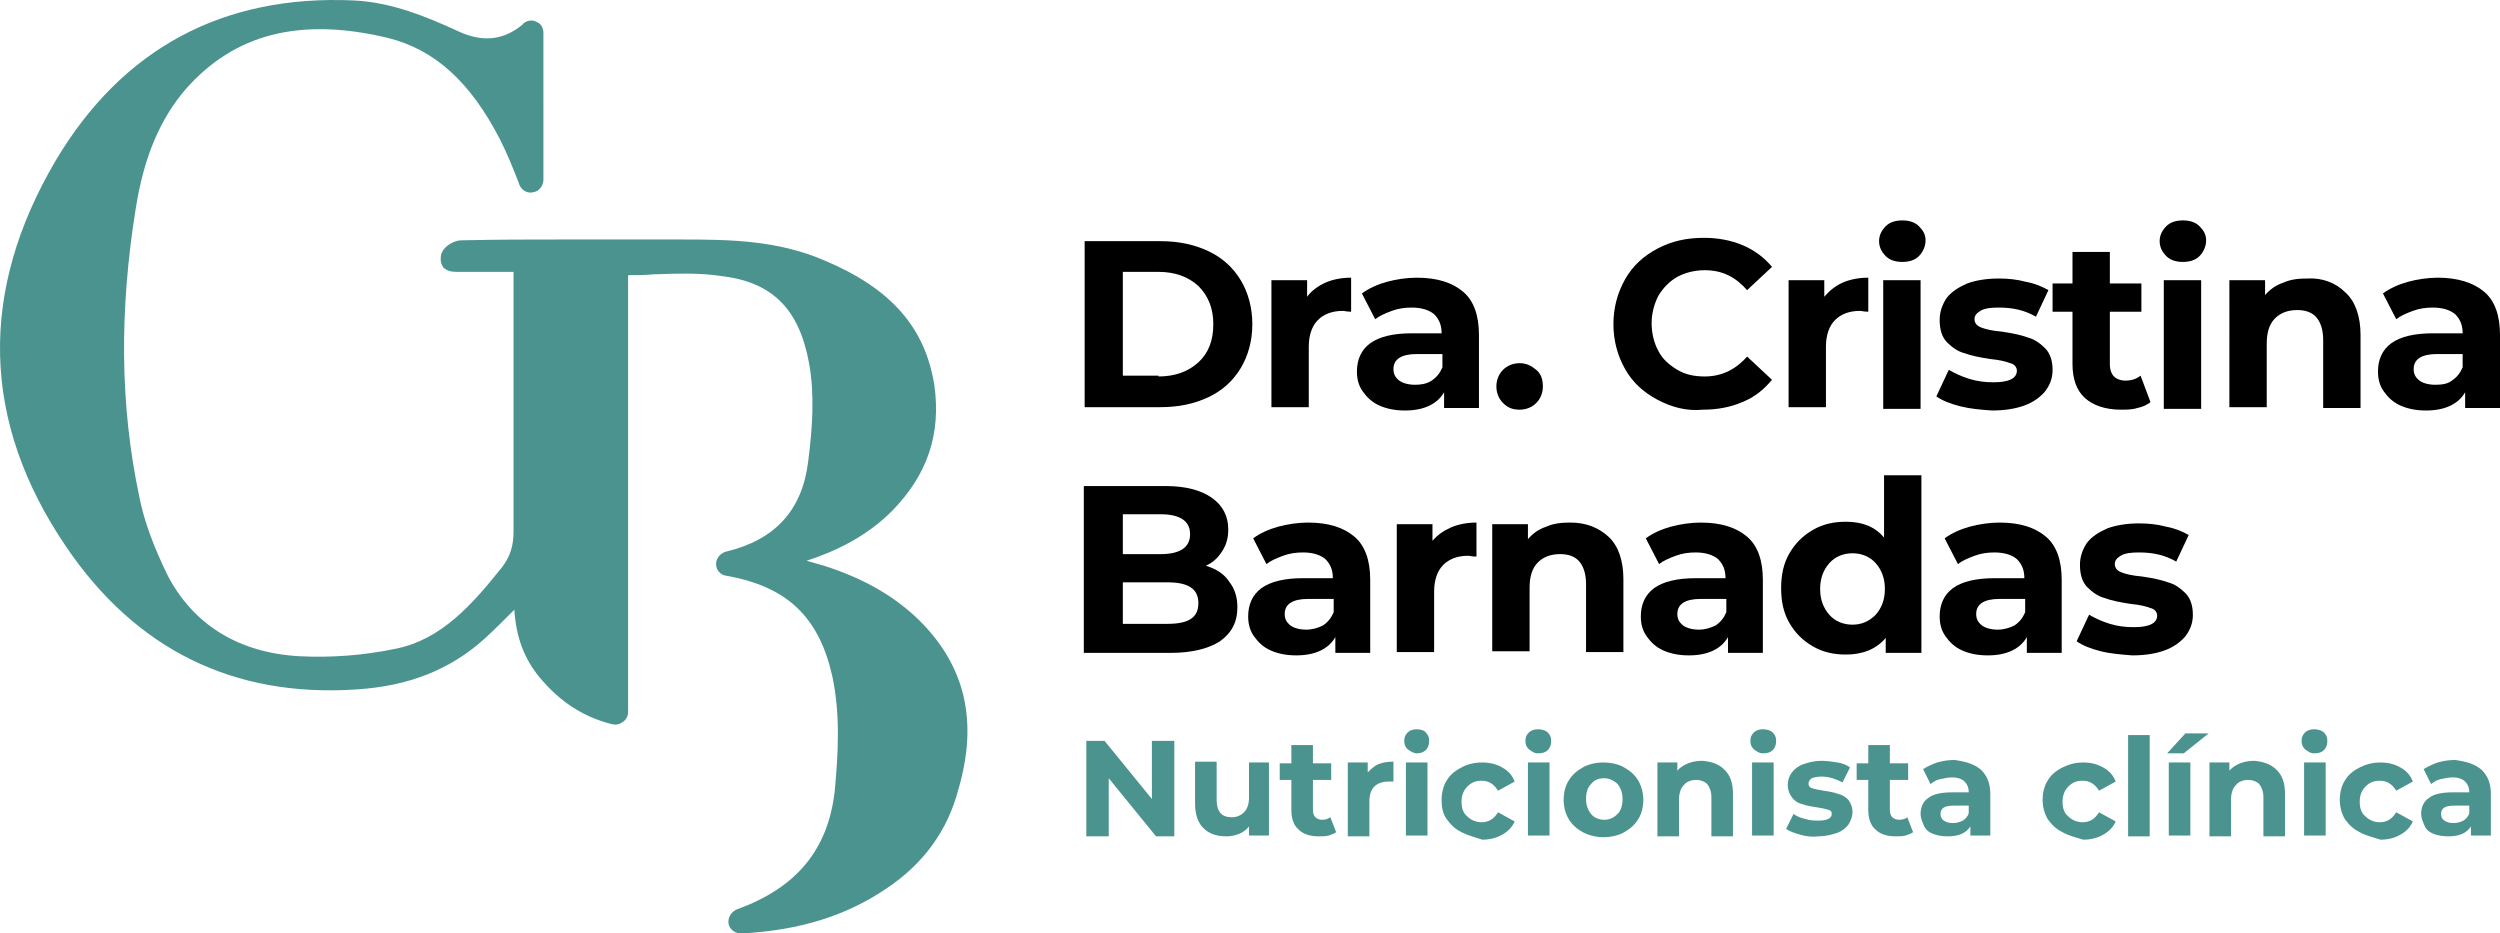 <?xml version="1.0" encoding="UTF-8" standalone="no"?>
<svg
   xmlns:dc="http://purl.org/dc/elements/1.1/"
   xmlns:cc="http://creativecommons.org/ns#"
   xmlns:rdf="http://www.w3.org/1999/02/22-rdf-syntax-ns#"
   xmlns:svg="http://www.w3.org/2000/svg"
   xmlns="http://www.w3.org/2000/svg"
   xmlns:sodipodi="http://sodipodi.sourceforge.net/DTD/sodipodi-0.dtd"
   xmlns:inkscape="http://www.inkscape.org/namespaces/inkscape"
   inkscape:version="1.0 (4035a4fb49, 2020-05-01)"
   sodipodi:docname="logo.svg"
   xml:space="preserve"
   enable-background="new 0 0 381 163"
   viewBox="0 0 301.162 112.451"
   height="112.451"
   width="301.162"
   y="0px"
   x="0px"
   id="Capa_1"
   version="1.1"><defs
   id="defs93" /><sodipodi:namedview
   inkscape:current-layer="Capa_1"
   inkscape:window-maximized="1"
   inkscape:window-y="-8"
   inkscape:window-x="-8"
   inkscape:cy="57.351076"
   inkscape:cx="160.36224"
   inkscape:zoom="2.7742782"
   fit-margin-bottom="0"
   fit-margin-right="0"
   fit-margin-left="0"
   fit-margin-top="0"
   showgrid="false"
   id="namedview91"
   inkscape:window-height="1017"
   inkscape:window-width="1920"
   inkscape:pageshadow="2"
   inkscape:pageopacity="0"
   guidetolerance="10"
   gridtolerance="10"
   objecttolerance="10"
   borderopacity="1"
   bordercolor="#666666"
   pagecolor="#ffffff" />
<path
   id="path2"
   d="m 110.662,74.651 c -3,-2.9 -6.7,-5 -11.4,-6.5 -0.7,-0.2 -1.4,-0.4 -2.1,-0.6 3.7,-1.2 7.3,-3 10.3,-6 4.3,-4.4 5.9,-9.3 5.1,-15.1 -1.1,-7 -5.2,-11.7 -13.3,-15.1 -5.6,-2.4 -11.3,-2.5 -17.1,-2.5 -2.4,0 -4.7,0 -7.1,0 h -1.4 c -2.1,0 -4.2,0 -6.3,0 -4.7,0 -6.9,0 -11.8,0.1 -0.8,0 -1.9,0.6 -2.3,1.4 0,0.1 0,0.1 -0.1,0.2 -0.1,0.5 -0.1,0.9 0,1.2 0.1,0.2 0.2,0.5 0.4,0.6 0.5,0.4 1.1,0.4 1.7,0.4 h 0.2 4 2.4 v 9 c 0,7.3 0,14.8 0,22.3 0,1.7 -0.4,3 -1.4,4.3 -3.6,4.5 -7.3,8.7 -12.8,9.8 -3.8,0.8 -7.8,1.1 -11.6,0.9 -7.3,-0.4 -12.8,-3.8 -15.9,-9.8 -1.6,-3.3 -2.8,-6.4 -3.4,-9.5 -2.3,-10.9 -2.4,-22.3 -0.4,-34.7 1,-6.3 3,-10.8 6,-14.3 5.9,-6.7 13.8,-8.7 24.3,-6.2 5.7,1.4 10,5.3 13.6,12.3 0.8,1.6 1.5,3.3 2.2,5.1 l 0.1,0.3 c 0.3,0.7 1,1.1 1.7,0.9 0.7,-0.1 1.2,-0.8 1.2,-1.5 V 3.951 c 0,-0.6 -0.3,-1.1 -0.8,-1.3 -0.5,-0.3 -1.1,-0.2 -1.5,0.1 -0.1,0.1 -0.2,0.1 -0.2,0.2 -2.3,1.9 -4.8,2.2 -7.8,0.8 -3.7,-1.7 -8,-3.5 -12.6,-3.7 -15.7,-0.7 -27.8,5.8 -35.8,19.2 -9.4,15.9 -9,31.6 1.2,46.6 8.4,12.4 20.2,18.2 35,17.2 6.3,-0.4 11.3,-2.4 15.4,-6.1 1.2,-1.1 2.3,-2.2 3.5,-3.4 l 0.1,-0.1 c 0.2,3.3 1.2,5.9 3,8.1 2.4,2.9 5.2,4.8 8.8,5.7 0.5,0.1 0.9,0 1.3,-0.3 0.4,-0.3 0.6,-0.7 0.6,-1.2 v -52.6 c 1,0 2,0 3,-0.1 2.9,-0.1 5.6,-0.2 8.2,0.2 6.1,0.7 9.4,3.9 10.6,10.5 0.7,3.8 0.4,7.9 -0.1,11.8 -0.7,5.9 -4,9.5 -9.9,10.9 -0.7,0.2 -1.2,0.8 -1.2,1.5 0,0.7 0.5,1.3 1.2,1.4 7.4,1.3 11.2,5 12.8,12.1 1,4.7 0.7,9.4 0.3,13.8 -0.8,7.1 -4.6,11.7 -11.8,14.3 -0.7,0.3 -1.1,1 -1,1.7 0.1,0.7 0.8,1.2 1.5,1.2 0,0 0.1,0 0.1,0 7,-0.4 12.5,-2.1 17.4,-5.4 4.5,-3 7.4,-7 8.7,-12 v 0 c 2.4,-8.2 0.8,-14.9 -4.8,-20.4 z"
   fill="#4b938f" />
<g
   transform="translate(-30.138,-24.149)"
   id="g46">
	<g
   id="g44">
		<path
   id="path4"
   d="m 160.8,53.2 h 9.1 c 2.2,0 4.1,0.4 5.8,1.2 1.7,0.8 3,2 3.9,3.5 0.9,1.5 1.4,3.3 1.4,5.3 0,2 -0.5,3.8 -1.4,5.3 -0.9,1.5 -2.2,2.7 -3.9,3.5 -1.7,0.8 -3.6,1.2 -5.8,1.2 h -9.1 z m 8.9,16.3 c 2,0 3.6,-0.6 4.8,-1.7 1.2,-1.1 1.8,-2.6 1.8,-4.6 0,-1.9 -0.6,-3.4 -1.8,-4.6 -1.2,-1.1 -2.8,-1.7 -4.8,-1.7 h -4.3 v 12.5 h 4.3 z" />
		<path
   id="path6"
   d="m 189.8,58.2 c 0.9,-0.4 2,-0.6 3.1,-0.6 v 4.1 c -0.5,0 -0.8,-0.1 -1,-0.1 -1.3,0 -2.3,0.4 -3,1.1 -0.7,0.7 -1.1,1.8 -1.1,3.2 v 7.3 h -4.5 V 57.9 h 4.3 v 2 c 0.5,-0.7 1.3,-1.3 2.2,-1.7 z" />
		<path
   id="path8"
   d="m 206.4,59.3 c 1.3,1.1 1.9,2.9 1.9,5.2 v 8.8 h -4.2 v -1.9 c -0.8,1.4 -2.4,2.2 -4.7,2.2 -1.2,0 -2.2,-0.2 -3.1,-0.6 -0.9,-0.4 -1.5,-1 -2,-1.7 -0.5,-0.7 -0.7,-1.5 -0.7,-2.4 0,-1.4 0.5,-2.6 1.6,-3.4 1.1,-0.8 2.8,-1.2 5,-1.2 h 3.6 c 0,-1 -0.3,-1.7 -0.9,-2.3 -0.6,-0.5 -1.5,-0.8 -2.7,-0.8 -0.8,0 -1.6,0.1 -2.4,0.4 -0.8,0.3 -1.5,0.6 -2,1 l -1.6,-3.1 c 0.8,-0.6 1.9,-1.1 3,-1.4 1.1,-0.3 2.4,-0.5 3.6,-0.5 2.5,0 4.3,0.6 5.6,1.7 z M 202.6,70 c 0.6,-0.4 1,-0.9 1.3,-1.6 v -1.6 h -3.1 c -1.8,0 -2.8,0.6 -2.8,1.8 0,0.6 0.2,1 0.7,1.4 0.4,0.3 1.1,0.5 1.9,0.5 0.7,0 1.4,-0.1 2,-0.5 z" />
		<path
   id="path10"
   d="m 211.2,72.7 c -0.5,-0.5 -0.8,-1.2 -0.8,-2 0,-0.8 0.3,-1.5 0.8,-2 0.5,-0.5 1.2,-0.8 2,-0.8 0.8,0 1.4,0.3 2,0.8 0.6,0.5 0.8,1.2 0.8,2 0,0.8 -0.3,1.5 -0.8,2 -0.5,0.5 -1.2,0.8 -2,0.8 -0.8,0 -1.4,-0.2 -2,-0.8 z" />
		<path
   id="path12"
   d="m 229.8,72.3 c -1.7,-0.9 -3,-2.1 -3.9,-3.7 -0.9,-1.6 -1.4,-3.4 -1.4,-5.4 0,-2 0.5,-3.8 1.4,-5.4 0.9,-1.6 2.2,-2.8 3.9,-3.7 1.7,-0.9 3.5,-1.3 5.6,-1.3 1.7,0 3.3,0.3 4.7,0.9 1.4,0.6 2.6,1.5 3.5,2.6 l -3,2.8 c -1.4,-1.6 -3,-2.4 -5.1,-2.4 -1.2,0 -2.4,0.3 -3.3,0.8 -0.9,0.5 -1.7,1.3 -2.3,2.3 -0.5,1 -0.8,2.1 -0.8,3.3 0,1.2 0.3,2.4 0.8,3.3 0.5,1 1.3,1.7 2.3,2.3 1,0.6 2.1,0.8 3.3,0.8 2,0 3.7,-0.8 5.1,-2.4 l 3,2.8 c -1,1.2 -2.1,2.1 -3.6,2.7 -1.4,0.6 -3,0.9 -4.7,0.9 -2,0.2 -3.8,-0.3 -5.5,-1.2 z" />
		<path
   id="path14"
   d="m 252.1,58.2 c 0.9,-0.4 2,-0.6 3.1,-0.6 v 4.1 c -0.5,0 -0.8,-0.1 -1,-0.1 -1.3,0 -2.3,0.4 -3,1.1 -0.7,0.7 -1.1,1.8 -1.1,3.2 v 7.3 h -4.5 V 57.9 h 4.3 v 2 c 0.6,-0.7 1.3,-1.3 2.2,-1.7 z" />
		<path
   id="path16"
   d="m 257.3,55 c -0.5,-0.5 -0.8,-1.1 -0.8,-1.8 0,-0.7 0.3,-1.3 0.8,-1.8 0.5,-0.5 1.2,-0.7 2,-0.7 0.8,0 1.5,0.2 2,0.7 0.5,0.5 0.8,1 0.8,1.7 0,0.7 -0.3,1.4 -0.8,1.9 -0.5,0.5 -1.2,0.7 -2,0.7 -0.8,0 -1.5,-0.2 -2,-0.7 z m -0.3,2.9 h 4.5 V 73.4 H 257 Z" />
		<path
   id="path18"
   d="m 266.3,73.1 c -1.2,-0.3 -2.2,-0.7 -2.9,-1.2 l 1.5,-3.2 c 0.7,0.4 1.5,0.8 2.5,1.1 1,0.3 1.9,0.4 2.9,0.4 1.9,0 2.8,-0.5 2.8,-1.4 0,-0.4 -0.3,-0.8 -0.8,-0.9 -0.5,-0.2 -1.3,-0.4 -2.4,-0.5 -1.3,-0.2 -2.3,-0.4 -3.1,-0.7 -0.8,-0.2 -1.5,-0.7 -2.1,-1.3 -0.6,-0.6 -0.9,-1.5 -0.9,-2.7 0,-1 0.3,-1.8 0.8,-2.6 0.6,-0.8 1.4,-1.3 2.5,-1.8 1.1,-0.4 2.4,-0.6 3.8,-0.6 1.1,0 2.2,0.1 3.3,0.4 1.1,0.2 2,0.6 2.7,1 l -1.5,3.2 c -1.4,-0.8 -2.8,-1.1 -4.5,-1.1 -1,0 -1.7,0.1 -2.2,0.4 -0.5,0.3 -0.7,0.6 -0.7,1 0,0.5 0.3,0.8 0.8,1 0.5,0.2 1.3,0.4 2.5,0.5 1.3,0.2 2.3,0.4 3.1,0.7 0.8,0.2 1.5,0.7 2.1,1.3 0.6,0.6 0.9,1.5 0.9,2.6 0,1 -0.3,1.8 -0.9,2.6 -0.6,0.7 -1.4,1.3 -2.5,1.7 -1.1,0.4 -2.4,0.6 -3.9,0.6 -1.4,-0.1 -2.6,-0.2 -3.8,-0.5 z" />
		<path
   id="path20"
   d="m 289.2,72.6 c -0.4,0.3 -1,0.6 -1.6,0.7 -0.6,0.2 -1.3,0.2 -2,0.2 -1.8,0 -3.3,-0.5 -4.3,-1.4 -1,-0.9 -1.5,-2.3 -1.5,-4.1 v -6.3 h -2.4 v -3.4 h 2.4 v -3.8 h 4.5 v 3.8 h 3.8 v 3.4 h -3.8 V 68 c 0,0.7 0.2,1.2 0.5,1.5 0.3,0.3 0.8,0.5 1.4,0.5 0.7,0 1.3,-0.2 1.8,-0.6 z" />
		<path
   id="path22"
   d="m 291.1,55 c -0.5,-0.5 -0.8,-1.1 -0.8,-1.8 0,-0.7 0.3,-1.3 0.8,-1.8 0.5,-0.5 1.2,-0.7 2,-0.7 0.8,0 1.5,0.2 2,0.7 0.5,0.5 0.8,1 0.8,1.7 0,0.7 -0.3,1.4 -0.8,1.9 -0.5,0.5 -1.2,0.7 -2,0.7 -0.8,0 -1.5,-0.2 -2,-0.7 z m -0.3,2.9 h 4.5 v 15.5 h -4.5 z" />
		<path
   id="path24"
   d="m 312.7,59.4 c 1.2,1.1 1.8,2.9 1.8,5.1 v 8.8 H 310 v -8.2 c 0,-1.2 -0.3,-2.1 -0.8,-2.7 -0.5,-0.6 -1.3,-0.9 -2.3,-0.9 -1.1,0 -2,0.3 -2.7,1 -0.7,0.7 -1,1.7 -1,3.1 v 7.6 h -4.5 V 57.9 h 4.3 v 1.8 c 0.6,-0.7 1.3,-1.2 2.2,-1.5 0.9,-0.4 1.8,-0.5 2.9,-0.5 1.8,-0.1 3.4,0.5 4.6,1.7 z" />
		<path
   id="path26"
   d="m 329.4,59.3 c 1.3,1.1 1.9,2.9 1.9,5.2 v 8.8 h -4.2 v -1.9 c -0.8,1.4 -2.4,2.2 -4.7,2.2 -1.2,0 -2.2,-0.2 -3.1,-0.6 -0.9,-0.4 -1.5,-1 -2,-1.7 -0.5,-0.7 -0.7,-1.5 -0.7,-2.4 0,-1.4 0.5,-2.6 1.6,-3.4 1.1,-0.8 2.8,-1.2 5,-1.2 h 3.6 c 0,-1 -0.3,-1.7 -0.9,-2.3 -0.6,-0.5 -1.5,-0.8 -2.7,-0.8 -0.8,0 -1.6,0.1 -2.4,0.4 -0.8,0.3 -1.5,0.6 -2,1 l -1.6,-3.1 c 0.8,-0.6 1.9,-1.1 3,-1.4 1.1,-0.3 2.4,-0.5 3.6,-0.5 2.4,0 4.3,0.6 5.6,1.7 z M 325.5,70 c 0.6,-0.4 1,-0.9 1.3,-1.6 v -1.6 h -3.1 c -1.8,0 -2.8,0.6 -2.8,1.8 0,0.6 0.2,1 0.7,1.4 0.4,0.3 1.1,0.5 1.9,0.5 0.8,0 1.5,-0.1 2,-0.5 z" />
		<path
   id="path28"
   d="m 178.2,94.2 c 0.7,0.9 1,1.9 1,3.1 0,1.8 -0.7,3.1 -2.1,4.1 -1.4,0.9 -3.4,1.4 -6,1.4 H 160.7 V 82.7 h 9.8 c 2.5,0 4.3,0.5 5.6,1.4 1.3,0.9 2,2.2 2,3.8 0,1 -0.2,1.8 -0.7,2.6 -0.5,0.8 -1.1,1.4 -2,1.8 1.3,0.4 2.2,1 2.8,1.9 z m -12.8,-8 v 4.7 h 4.6 c 1.1,0 2,-0.2 2.6,-0.6 0.6,-0.4 0.9,-1 0.9,-1.8 0,-0.8 -0.3,-1.4 -0.9,-1.8 -0.6,-0.4 -1.5,-0.6 -2.6,-0.6 h -4.6 z m 8.2,12.5 c 0.6,-0.4 0.9,-1 0.9,-1.9 0,-1.7 -1.2,-2.5 -3.7,-2.5 h -5.4 v 5 h 5.4 c 1.3,0 2.2,-0.2 2.8,-0.6 z" />
		<path
   id="path30"
   d="m 193.3,88.8 c 1.3,1.1 1.9,2.9 1.9,5.2 v 8.8 H 191 v -1.9 c -0.8,1.4 -2.4,2.2 -4.7,2.2 -1.2,0 -2.2,-0.2 -3.1,-0.6 -0.9,-0.4 -1.5,-1 -2,-1.7 -0.5,-0.7 -0.7,-1.5 -0.7,-2.4 0,-1.4 0.5,-2.6 1.6,-3.4 1.1,-0.8 2.8,-1.2 5,-1.2 h 3.6 c 0,-1 -0.3,-1.7 -0.9,-2.3 -0.6,-0.5 -1.5,-0.8 -2.7,-0.8 -0.8,0 -1.6,0.1 -2.4,0.4 -0.8,0.3 -1.5,0.6 -2,1 L 181.1,89 c 0.8,-0.6 1.9,-1.1 3,-1.4 1.1,-0.3 2.4,-0.5 3.6,-0.5 2.5,0 4.3,0.6 5.6,1.7 z m -3.8,10.7 c 0.6,-0.4 1,-0.9 1.3,-1.6 v -1.6 h -3.1 c -1.8,0 -2.8,0.6 -2.8,1.8 0,0.6 0.2,1 0.7,1.4 0.4,0.3 1.1,0.5 1.9,0.5 0.7,0 1.4,-0.2 2,-0.5 z" />
		<path
   id="path32"
   d="m 204.9,87.7 c 0.9,-0.4 2,-0.6 3.1,-0.6 v 4.1 c -0.5,0 -0.8,-0.1 -1,-0.1 -1.3,0 -2.3,0.4 -3,1.1 -0.7,0.7 -1.1,1.8 -1.1,3.2 v 7.3 h -4.5 V 87.3 h 4.3 v 2 c 0.6,-0.7 1.3,-1.2 2.2,-1.6 z" />
		<path
   id="path34"
   d="m 223.9,88.8 c 1.2,1.1 1.8,2.9 1.8,5.1 v 8.8 h -4.5 v -8.2 c 0,-1.2 -0.3,-2.1 -0.8,-2.7 -0.5,-0.6 -1.3,-0.9 -2.3,-0.9 -1.1,0 -2,0.3 -2.7,1 -0.7,0.7 -1,1.7 -1,3.1 v 7.6 h -4.5 V 87.3 h 4.3 v 1.8 c 0.6,-0.7 1.3,-1.2 2.2,-1.5 0.9,-0.4 1.8,-0.5 2.9,-0.5 1.9,0 3.4,0.6 4.6,1.7 z" />
		<path
   id="path36"
   d="m 240.6,88.8 c 1.3,1.1 1.9,2.9 1.9,5.2 v 8.8 h -4.2 v -1.9 c -0.8,1.4 -2.4,2.2 -4.7,2.2 -1.2,0 -2.2,-0.2 -3.1,-0.6 -0.9,-0.4 -1.5,-1 -2,-1.7 -0.5,-0.7 -0.7,-1.5 -0.7,-2.4 0,-1.4 0.5,-2.6 1.6,-3.4 1.1,-0.8 2.8,-1.2 5,-1.2 h 3.6 c 0,-1 -0.3,-1.7 -0.9,-2.3 -0.6,-0.5 -1.5,-0.8 -2.7,-0.8 -0.8,0 -1.6,0.1 -2.4,0.4 -0.8,0.3 -1.5,0.6 -2,1 L 228.4,89 c 0.8,-0.6 1.9,-1.1 3,-1.4 1.1,-0.3 2.4,-0.5 3.6,-0.5 2.5,0 4.3,0.6 5.6,1.7 z m -3.8,10.7 c 0.6,-0.4 1,-0.9 1.3,-1.6 V 96.3 H 235 c -1.8,0 -2.8,0.6 -2.8,1.8 0,0.6 0.2,1 0.7,1.4 0.4,0.3 1.1,0.5 1.9,0.5 0.7,0 1.4,-0.2 2,-0.5 z" />
		<path
   id="path38"
   d="m 261.6,81.5 v 21.3 h -4.3 V 101 c -1.1,1.3 -2.7,2 -4.8,2 -1.5,0 -2.8,-0.3 -4,-1 -1.2,-0.7 -2.1,-1.6 -2.8,-2.8 -0.7,-1.2 -1,-2.6 -1,-4.2 0,-1.6 0.3,-3 1,-4.2 0.7,-1.2 1.6,-2.1 2.8,-2.8 1.2,-0.7 2.5,-1 4,-1 2,0 3.5,0.6 4.6,1.9 v -7.5 h 4.5 z m -5.5,16.7 c 0.7,-0.8 1.1,-1.8 1.1,-3.1 0,-1.3 -0.4,-2.3 -1.1,-3.1 -0.7,-0.8 -1.7,-1.2 -2.8,-1.2 -1.1,0 -2.1,0.4 -2.8,1.2 -0.7,0.8 -1.1,1.8 -1.1,3.1 0,1.3 0.4,2.3 1.1,3.1 0.7,0.8 1.7,1.2 2.8,1.2 1.1,0 2,-0.4 2.8,-1.2 z" />
		<path
   id="path40"
   d="m 276.6,88.8 c 1.3,1.1 1.9,2.9 1.9,5.2 v 8.8 h -4.2 v -1.9 c -0.8,1.4 -2.4,2.2 -4.7,2.2 -1.2,0 -2.2,-0.2 -3.1,-0.6 -0.9,-0.4 -1.5,-1 -2,-1.7 -0.5,-0.7 -0.7,-1.5 -0.7,-2.4 0,-1.4 0.5,-2.6 1.6,-3.4 1.1,-0.8 2.8,-1.2 5,-1.2 h 3.6 c 0,-1 -0.3,-1.7 -0.9,-2.3 -0.6,-0.5 -1.5,-0.8 -2.7,-0.8 -0.8,0 -1.6,0.1 -2.4,0.4 -0.8,0.3 -1.5,0.6 -2,1 L 264.4,89 c 0.8,-0.6 1.9,-1.1 3,-1.4 1.1,-0.3 2.4,-0.5 3.6,-0.5 2.5,0 4.3,0.6 5.6,1.7 z m -3.8,10.7 c 0.6,-0.4 1,-0.9 1.3,-1.6 V 96.3 H 271 c -1.8,0 -2.8,0.6 -2.8,1.8 0,0.6 0.2,1 0.7,1.4 0.4,0.3 1.1,0.5 1.9,0.5 0.7,0 1.4,-0.2 2,-0.5 z" />
		<path
   id="path42"
   d="m 283.2,102.6 c -1.2,-0.3 -2.2,-0.7 -2.9,-1.2 l 1.5,-3.2 c 0.7,0.4 1.5,0.8 2.5,1.1 1,0.3 1.9,0.4 2.9,0.4 1.9,0 2.8,-0.5 2.8,-1.4 0,-0.4 -0.3,-0.8 -0.8,-0.9 -0.5,-0.2 -1.3,-0.4 -2.4,-0.5 -1.3,-0.2 -2.3,-0.4 -3.1,-0.7 -0.8,-0.2 -1.5,-0.7 -2.1,-1.3 -0.6,-0.6 -0.9,-1.5 -0.9,-2.7 0,-1 0.3,-1.8 0.8,-2.6 0.6,-0.8 1.4,-1.3 2.5,-1.8 1.1,-0.4 2.4,-0.6 3.8,-0.6 1.1,0 2.2,0.1 3.3,0.4 1.1,0.2 2,0.6 2.7,1 l -1.5,3.2 c -1.4,-0.8 -2.8,-1.1 -4.5,-1.1 -1,0 -1.7,0.1 -2.2,0.4 -0.5,0.3 -0.7,0.6 -0.7,1 0,0.5 0.3,0.8 0.8,1 0.5,0.2 1.3,0.4 2.5,0.5 1.3,0.2 2.3,0.4 3.1,0.7 0.8,0.2 1.5,0.7 2.1,1.3 0.6,0.6 0.9,1.5 0.9,2.6 0,1 -0.3,1.8 -0.9,2.6 -0.6,0.7 -1.4,1.3 -2.5,1.7 -1.1,0.4 -2.4,0.6 -3.9,0.6 -1.3,-0.1 -2.6,-0.2 -3.8,-0.5 z" />
	</g>
</g>
<g
   transform="translate(-30.138,-24.149)"
   id="g88">
	<path
   id="path48"
   d="m 171.6,113.4 v 11.5 h -2.2 l -5.7,-7 v 7 H 161 v -11.5 h 2.2 l 5.7,7 v -7 z"
   fill="#4b938f" />
	<path
   id="path50"
   d="m 183,116 v 8.8 h -2.4 v -1.1 c -0.3,0.4 -0.7,0.7 -1.2,0.9 -0.5,0.2 -1,0.3 -1.5,0.3 -1.2,0 -2.1,-0.3 -2.8,-1 -0.7,-0.7 -1,-1.7 -1,-3 v -5 h 2.6 v 4.6 c 0,1.4 0.6,2.1 1.8,2.1 0.6,0 1.1,-0.2 1.5,-0.6 0.4,-0.4 0.6,-1 0.6,-1.8 V 116 Z"
   fill="#4b938f" />
	<path
   id="path52"
   d="m 191.1,124.4 c -0.3,0.2 -0.6,0.3 -0.9,0.4 -0.4,0.1 -0.8,0.1 -1.2,0.1 -1.1,0 -1.9,-0.3 -2.4,-0.8 -0.6,-0.5 -0.9,-1.3 -0.9,-2.4 v -3.6 h -1.4 v -2 h 1.4 v -2.2 h 2.6 v 2.2 h 2.2 v 2 h -2.2 v 3.6 c 0,0.4 0.1,0.7 0.3,0.9 0.2,0.2 0.5,0.3 0.8,0.3 0.4,0 0.7,-0.1 1,-0.3 z"
   fill="#4b938f" />
	<path
   id="path54"
   d="m 196.2,116.2 c 0.5,-0.2 1.1,-0.3 1.8,-0.3 v 2.4 c -0.3,0 -0.5,0 -0.6,0 -0.7,0 -1.3,0.2 -1.7,0.6 -0.4,0.4 -0.6,1 -0.6,1.8 v 4.2 h -2.6 V 116 h 2.4 v 1.2 c 0.4,-0.4 0.8,-0.8 1.3,-1 z"
   fill="#4b938f" />
	<path
   id="path56"
   d="m 199.7,114.4 c -0.3,-0.3 -0.4,-0.6 -0.4,-1 0,-0.4 0.1,-0.7 0.4,-1 0.3,-0.3 0.7,-0.4 1.1,-0.4 0.4,0 0.9,0.1 1.1,0.4 0.3,0.3 0.4,0.6 0.4,1 0,0.4 -0.1,0.8 -0.4,1.1 -0.3,0.3 -0.7,0.4 -1.1,0.4 -0.4,0 -0.8,-0.3 -1.1,-0.5 z m -0.2,1.6 h 2.6 v 8.8 h -2.6 z"
   fill="#4b938f" />
	<path
   id="path58"
   d="m 206.2,124.4 c -0.8,-0.4 -1.3,-0.9 -1.8,-1.6 -0.5,-0.7 -0.6,-1.5 -0.6,-2.3 0,-0.8 0.2,-1.7 0.6,-2.3 0.4,-0.7 1,-1.2 1.8,-1.6 0.7,-0.4 1.6,-0.6 2.5,-0.6 0.9,0 1.7,0.2 2.4,0.6 0.7,0.4 1.2,0.9 1.5,1.7 l -2,1.1 c -0.5,-0.8 -1.1,-1.2 -2,-1.2 -0.7,0 -1.2,0.2 -1.7,0.7 -0.4,0.4 -0.7,1 -0.7,1.8 0,0.8 0.2,1.4 0.7,1.8 0.4,0.4 1,0.7 1.7,0.7 0.9,0 1.5,-0.4 2,-1.2 l 2,1.1 c -0.3,0.7 -0.8,1.2 -1.5,1.6 -0.7,0.4 -1.5,0.6 -2.4,0.6 -0.9,-0.3 -1.7,-0.5 -2.5,-0.9 z"
   fill="#4b938f" />
	<path
   id="path60"
   d="m 214.3,114.4 c -0.3,-0.3 -0.4,-0.6 -0.4,-1 0,-0.4 0.1,-0.7 0.4,-1 0.3,-0.3 0.7,-0.4 1.1,-0.4 0.4,0 0.9,0.1 1.2,0.4 0.3,0.3 0.4,0.6 0.4,1 0,0.4 -0.1,0.8 -0.4,1.1 -0.3,0.3 -0.7,0.4 -1.2,0.4 -0.5,0 -0.8,-0.3 -1.1,-0.5 z m -0.1,1.6 h 2.6 v 8.8 h -2.6 z"
   fill="#4b938f" />
	<path
   id="path62"
   d="m 220.8,124.4 c -0.7,-0.4 -1.3,-0.9 -1.7,-1.6 -0.4,-0.7 -0.6,-1.5 -0.6,-2.3 0,-0.8 0.2,-1.7 0.6,-2.3 0.4,-0.7 1,-1.2 1.7,-1.6 0.7,-0.4 1.6,-0.6 2.5,-0.6 0.9,0 1.8,0.2 2.5,0.6 0.7,0.4 1.3,0.9 1.7,1.6 0.4,0.7 0.6,1.5 0.6,2.3 0,0.8 -0.2,1.7 -0.6,2.3 -0.4,0.7 -1,1.2 -1.7,1.6 -0.7,0.4 -1.6,0.6 -2.5,0.6 -0.9,0 -1.7,-0.2 -2.5,-0.6 z m 4.2,-2.2 c 0.4,-0.4 0.6,-1 0.6,-1.8 0,-0.7 -0.2,-1.3 -0.6,-1.8 -0.4,-0.4 -1,-0.7 -1.6,-0.7 -0.7,0 -1.2,0.2 -1.6,0.7 -0.4,0.4 -0.6,1 -0.6,1.8 0,0.7 0.2,1.3 0.6,1.8 0.4,0.5 1,0.7 1.6,0.7 0.6,0 1.1,-0.2 1.6,-0.7 z"
   fill="#4b938f" />
	<path
   id="path64"
   d="m 237.9,116.9 c 0.7,0.7 1,1.6 1,2.9 v 5.1 h -2.6 v -4.7 c 0,-0.7 -0.2,-1.2 -0.5,-1.6 -0.3,-0.3 -0.8,-0.5 -1.3,-0.5 -0.6,0 -1.2,0.2 -1.5,0.6 -0.4,0.4 -0.6,1 -0.6,1.8 v 4.4 h -2.6 V 116 h 2.4 v 1 c 0.3,-0.4 0.8,-0.7 1.3,-0.9 0.5,-0.2 1.1,-0.3 1.7,-0.3 1.2,0.1 2,0.4 2.7,1.1 z"
   fill="#4b938f" />
	<path
   id="path66"
   d="m 241.4,114.4 c -0.3,-0.3 -0.4,-0.6 -0.4,-1 0,-0.4 0.1,-0.7 0.4,-1 0.3,-0.3 0.7,-0.4 1.1,-0.4 0.4,0 0.9,0.1 1.2,0.4 0.3,0.3 0.4,0.6 0.4,1 0,0.4 -0.1,0.8 -0.4,1.1 -0.3,0.3 -0.7,0.4 -1.2,0.4 -0.5,0 -0.8,-0.3 -1.1,-0.5 z m -0.2,1.6 h 2.6 v 8.8 h -2.6 z"
   fill="#4b938f" />
	<path
   id="path68"
   d="m 247,124.7 c -0.7,-0.2 -1.3,-0.4 -1.7,-0.7 l 0.9,-1.8 c 0.4,0.3 0.9,0.5 1.4,0.6 0.6,0.2 1.1,0.2 1.6,0.2 1.1,0 1.6,-0.3 1.6,-0.8 0,-0.3 -0.1,-0.4 -0.4,-0.5 -0.3,-0.1 -0.8,-0.2 -1.4,-0.3 -0.7,-0.1 -1.3,-0.2 -1.8,-0.4 -0.5,-0.1 -0.9,-0.4 -1.2,-0.8 -0.3,-0.4 -0.5,-0.9 -0.5,-1.5 0,-0.6 0.2,-1.1 0.5,-1.5 0.3,-0.4 0.8,-0.8 1.4,-1 0.6,-0.2 1.3,-0.4 2.2,-0.4 0.6,0 1.2,0.1 1.9,0.2 0.6,0.1 1.1,0.3 1.5,0.6 l -0.9,1.8 c -0.8,-0.4 -1.6,-0.7 -2.5,-0.7 -0.5,0 -1,0.1 -1.2,0.2 -0.2,0.1 -0.4,0.4 -0.4,0.6 0,0.3 0.1,0.5 0.4,0.6 0.3,0.1 0.8,0.2 1.4,0.3 0.7,0.1 1.3,0.2 1.8,0.4 0.5,0.1 0.9,0.4 1.2,0.7 0.3,0.4 0.5,0.9 0.5,1.5 0,0.5 -0.2,1 -0.5,1.5 -0.3,0.4 -0.8,0.8 -1.4,1 -0.6,0.2 -1.4,0.4 -2.2,0.4 -0.8,0.1 -1.5,0 -2.2,-0.2 z"
   fill="#4b938f" />
	<path
   id="path70"
   d="m 260.6,124.4 c -0.3,0.2 -0.6,0.3 -0.9,0.4 -0.4,0.1 -0.8,0.1 -1.2,0.1 -1.1,0 -1.9,-0.3 -2.4,-0.8 -0.6,-0.5 -0.9,-1.3 -0.9,-2.4 v -3.6 h -1.4 v -2 h 1.4 v -2.2 h 2.6 v 2.2 h 2.2 v 2 h -2.2 v 3.6 c 0,0.4 0.1,0.7 0.3,0.9 0.2,0.2 0.5,0.3 0.8,0.3 0.4,0 0.8,-0.1 1,-0.3 z"
   fill="#4b938f" />
	<path
   id="path72"
   d="m 268.8,116.9 c 0.7,0.7 1.1,1.6 1.1,2.9 v 5 h -2.4 v -1.1 c -0.5,0.8 -1.4,1.2 -2.7,1.2 -0.7,0 -1.3,-0.1 -1.8,-0.3 -0.5,-0.2 -0.9,-0.5 -1.1,-1 -0.2,-0.5 -0.4,-0.9 -0.4,-1.4 0,-0.8 0.3,-1.5 0.9,-1.9 0.6,-0.5 1.6,-0.7 2.9,-0.7 h 2 c 0,-0.6 -0.2,-1 -0.5,-1.3 -0.3,-0.3 -0.8,-0.5 -1.5,-0.5 -0.5,0 -0.9,0.1 -1.4,0.2 -0.5,0.1 -0.8,0.3 -1.2,0.6 l -0.9,-1.8 c 0.5,-0.3 1.1,-0.6 1.7,-0.8 0.7,-0.2 1.4,-0.3 2.1,-0.3 1.4,0.2 2.4,0.5 3.2,1.2 z m -2.2,6.1 c 0.3,-0.2 0.6,-0.5 0.7,-0.9 v -0.9 h -1.8 c -1.1,0 -1.6,0.3 -1.6,1 0,0.3 0.1,0.6 0.4,0.8 0.3,0.2 0.6,0.3 1.1,0.3 0.4,0 0.8,-0.1 1.2,-0.3 z"
   fill="#4b938f" />
	<path
   id="path74"
   d="m 278.6,124.4 c -0.8,-0.4 -1.3,-0.9 -1.8,-1.6 -0.4,-0.7 -0.6,-1.5 -0.6,-2.3 0,-0.8 0.2,-1.7 0.6,-2.3 0.4,-0.7 1,-1.2 1.8,-1.6 0.8,-0.4 1.6,-0.6 2.5,-0.6 0.9,0 1.7,0.2 2.4,0.6 0.7,0.4 1.2,0.9 1.5,1.7 l -2,1.1 c -0.5,-0.8 -1.1,-1.2 -2,-1.2 -0.7,0 -1.2,0.2 -1.7,0.7 -0.4,0.4 -0.7,1 -0.7,1.8 0,0.8 0.2,1.4 0.7,1.8 0.4,0.4 1,0.7 1.7,0.7 0.9,0 1.5,-0.4 2,-1.2 l 2,1.1 c -0.3,0.7 -0.8,1.2 -1.5,1.6 -0.7,0.4 -1.5,0.6 -2.4,0.6 -1,-0.3 -1.8,-0.5 -2.5,-0.9 z"
   fill="#4b938f" />
	<path
   id="path76"
   d="m 286.5,112.7 h 2.6 v 12.2 h -2.6 z"
   fill="#4b938f" />
	<path
   id="path78"
   d="m 293.4,112.5 h 2.8 l -3,2.4 h -2 z m -2,3.5 h 2.6 v 8.8 h -2.6 z"
   fill="#4b938f" />
	<path
   id="path80"
   d="m 304.4,116.9 c 0.7,0.7 1,1.6 1,2.9 v 5.1 h -2.6 v -4.7 c 0,-0.7 -0.2,-1.2 -0.5,-1.6 -0.3,-0.3 -0.8,-0.5 -1.3,-0.5 -0.6,0 -1.2,0.2 -1.5,0.6 -0.4,0.4 -0.6,1 -0.6,1.8 v 4.4 h -2.6 V 116 h 2.4 v 1 c 0.3,-0.4 0.8,-0.7 1.3,-0.9 0.5,-0.2 1.1,-0.3 1.7,-0.3 1.1,0.1 2,0.4 2.7,1.1 z"
   fill="#4b938f" />
	<path
   id="path82"
   d="m 307.8,114.4 c -0.3,-0.3 -0.4,-0.6 -0.4,-1 0,-0.4 0.1,-0.7 0.4,-1 0.3,-0.3 0.7,-0.4 1.1,-0.4 0.4,0 0.9,0.1 1.2,0.4 0.3,0.3 0.4,0.6 0.4,1 0,0.4 -0.1,0.8 -0.4,1.1 -0.3,0.3 -0.7,0.4 -1.2,0.4 -0.5,0 -0.8,-0.3 -1.1,-0.5 z m -0.1,1.6 h 2.6 v 8.8 h -2.6 z"
   fill="#4b938f" />
	<path
   id="path84"
   d="m 314.4,124.4 c -0.8,-0.4 -1.3,-0.9 -1.8,-1.6 -0.4,-0.7 -0.6,-1.5 -0.6,-2.3 0,-0.8 0.2,-1.7 0.6,-2.3 0.4,-0.7 1,-1.2 1.8,-1.6 0.8,-0.4 1.6,-0.6 2.5,-0.6 0.9,0 1.7,0.2 2.4,0.6 0.7,0.4 1.2,0.9 1.5,1.7 l -2,1.1 c -0.5,-0.8 -1.1,-1.2 -2,-1.2 -0.7,0 -1.2,0.2 -1.7,0.7 -0.4,0.4 -0.7,1 -0.7,1.8 0,0.8 0.2,1.4 0.7,1.8 0.4,0.4 1,0.7 1.7,0.7 0.9,0 1.5,-0.4 2,-1.2 l 2,1.1 c -0.3,0.7 -0.8,1.2 -1.5,1.6 -0.7,0.4 -1.5,0.6 -2.4,0.6 -0.9,-0.3 -1.8,-0.5 -2.5,-0.9 z"
   fill="#4b938f" />
	<path
   id="path86"
   d="m 329.1,116.9 c 0.7,0.7 1.1,1.6 1.1,2.9 v 5 h -2.4 v -1.1 c -0.5,0.8 -1.4,1.2 -2.7,1.2 -0.7,0 -1.3,-0.1 -1.8,-0.3 -0.5,-0.2 -0.9,-0.5 -1.1,-1 -0.2,-0.5 -0.4,-0.9 -0.4,-1.4 0,-0.8 0.3,-1.5 0.9,-1.9 0.6,-0.5 1.6,-0.7 2.9,-0.7 h 2 c 0,-0.6 -0.2,-1 -0.5,-1.3 -0.3,-0.3 -0.8,-0.5 -1.5,-0.5 -0.5,0 -0.9,0.1 -1.4,0.2 -0.5,0.1 -0.8,0.3 -1.2,0.6 l -0.9,-1.8 c 0.5,-0.3 1.1,-0.6 1.7,-0.8 0.7,-0.2 1.4,-0.3 2.1,-0.3 1.4,0.2 2.4,0.5 3.2,1.2 z m -2.2,6.1 c 0.3,-0.2 0.6,-0.5 0.7,-0.9 v -0.9 h -1.8 c -1.1,0 -1.6,0.3 -1.6,1 0,0.3 0.1,0.6 0.4,0.8 0.3,0.2 0.6,0.3 1.1,0.3 0.4,0 0.8,-0.1 1.2,-0.3 z"
   fill="#4b938f" />
</g>
</svg>

